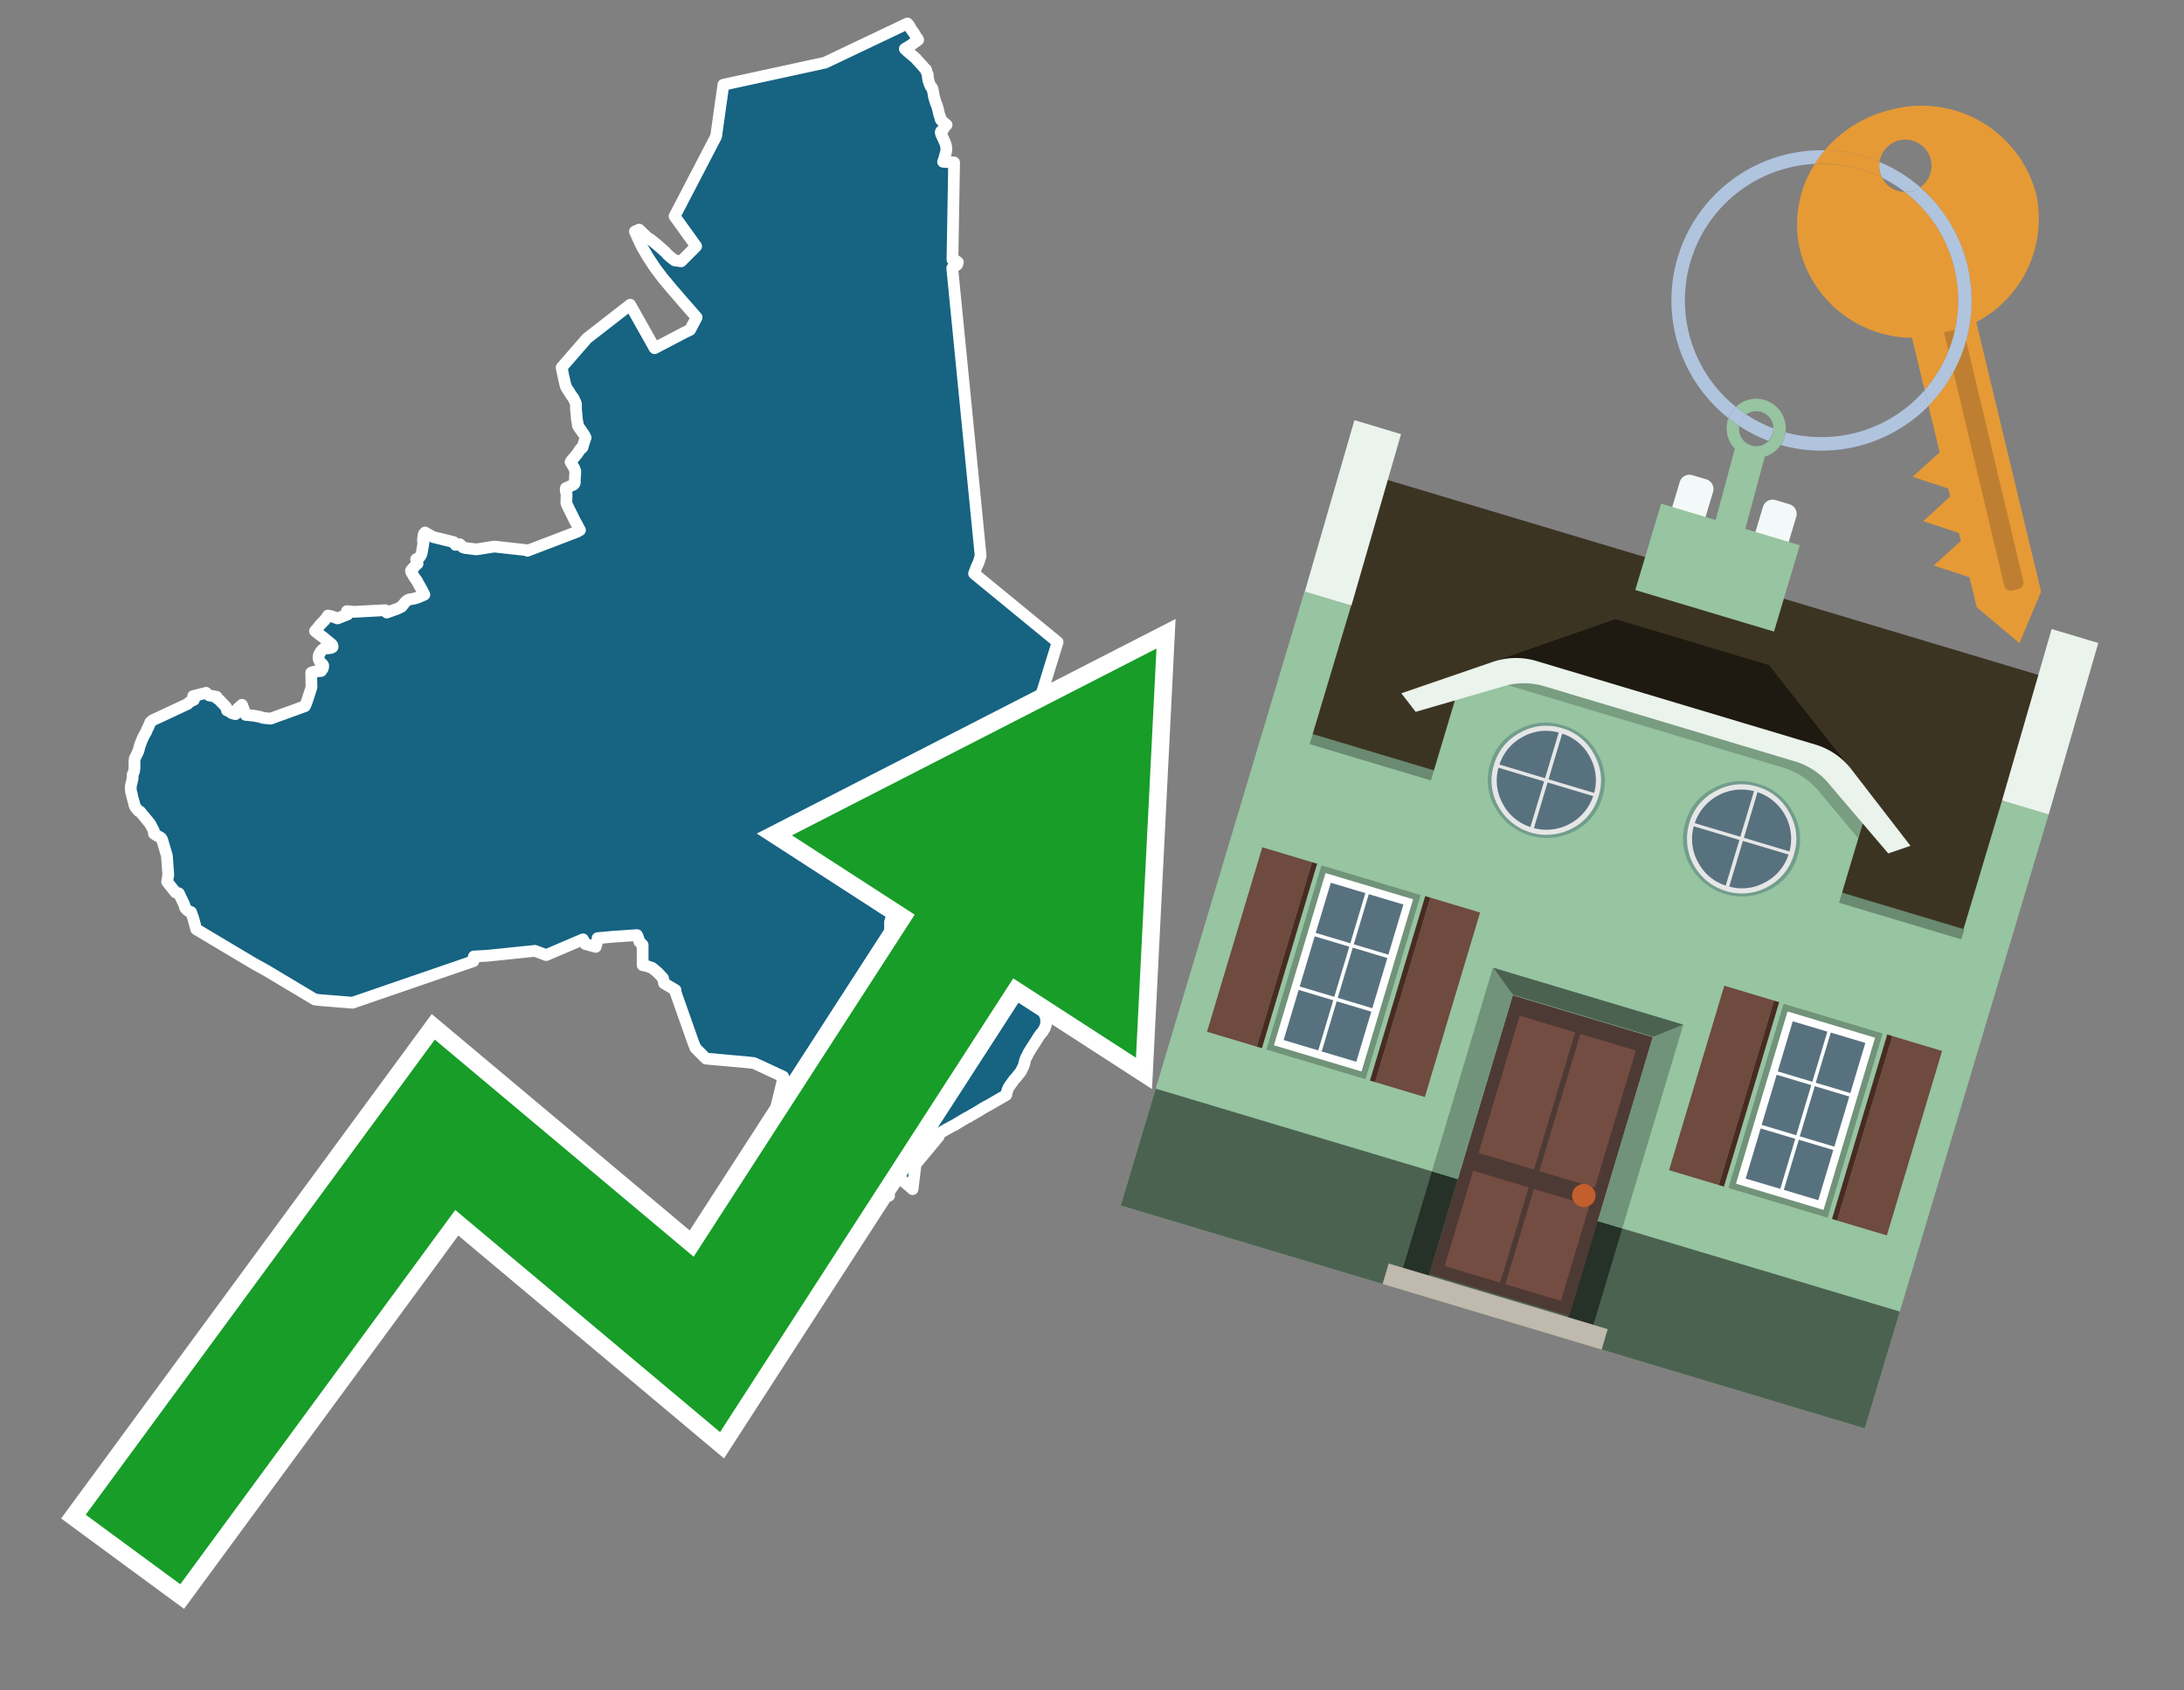 <svg id="Text" xmlns="http://www.w3.org/2000/svg" width="93.05" height="72" viewBox="0 0 93.05 72"><rect x="0" y="0" width="93.05" height="72" fill="#808080" stroke="none"/><polygon points="8.78,29.51 8.83,29.56 8.91,29.62 9.23,29.68 9.25,29.75 9.31,29.78 9.57,30.05 9.64,30.13 9.68,30.21 9.67,30.26 9.8,30.31 9.86,30.37 10.03,30.42 10.07,30.34 10.13,30.18 10.31,30.02 10.47,30.45 10.79,30.48 11.07,30.53 11.22,30.58 11.53,30.61 12.99,30.08 13.06,29.92 13.26,29.31 13.27,29.28 13.27,29.24 13.26,28.65 13.38,28.61 13.68,28.58 13.71,28.54 13.72,28.51 13.75,28.48 13.77,28.41 13.77,28.34 13.74,28.29 13.63,28.19 13.59,28.11 13.58,28.08 13.57,28.01 13.58,27.92 13.6,27.87 13.62,27.83 13.7,27.71 13.79,27.63 14.1,27.6 14.17,27.56 14.17,27.52 14.16,27.48 14.14,27.45 14.08,27.4 13.92,27.27 13.74,27.12 13.65,27.06 13.42,26.88 13.5,26.79 13.65,26.6 13.7,26.55 13.76,26.49 13.83,26.42 13.92,26.3 13.97,26.22 14.13,26.25 14.38,26.34 14.81,26.17 14.8,26.13 14.78,26.03 15.09,26.06 16.41,25.99 16.48,26.09 16.93,25.93 17.11,25.84 17.19,25.74 17.27,25.64 17.37,25.56 17.44,25.53 17.64,25.5 17.8,25.45 18.08,25.33 17.99,25.15 17.81,24.83 17.79,24.79 17.77,24.75 17.68,24.63 17.66,24.6 17.52,24.36 17.51,24.31 17.55,24.25 17.74,24.05 17.79,24.01 17.75,23.9 17.73,23.82 17.85,23.76 17.9,23.7 17.94,23.63 17.96,23.59 17.97,23.54 18.02,23.25 18.04,23.13 18.02,23.04 18.02,23 18.03,22.95 18.03,22.9 18.04,22.83 18.05,22.79 18.06,22.74 18.11,22.68 18.44,22.87 19.33,23.09 19.41,23.21 19.59,23.18 19.72,23.31 19.81,23.34 20.3,23.4 21.06,23.28 22.41,23.43 22.47,23.46 24.59,22.65 24.65,22.61 24.71,22.58 24.65,22.47 24.61,22.39 24.55,22.28 24.5,22.2 24.36,21.91 24.34,21.87 24.21,21.61 24.14,21.46 24.13,21.42 24.14,21.02 24.12,20.96 24.11,20.93 24.1,20.89 24.11,20.79 24.29,20.71 24.44,20.64 24.47,20.61 24.49,20.56 24.49,20.51 24.49,20.48 24.5,20.25 24.51,20.15 24.51,20.06 24.49,20.01 24.47,19.95 24.31,19.68 24.36,19.6 24.39,19.57 24.6,19.32 24.67,19.21 24.74,19.11 24.8,19.08 24.82,19.05 24.86,18.91 24.94,18.67 24.95,18.64 24.89,18.52 24.84,18.45 24.81,18.41 24.78,18.36 24.68,18.22 24.63,18.15 24.62,18.12 24.61,18.02 24.58,17.87 24.57,17.75 24.56,17.62 24.54,17.45 24.54,17.21 24.51,17.12 24.49,17.09 24.44,16.97 24.35,16.85 24.28,16.74 24.24,16.67 24.19,16.6 24.15,16.54 24.12,16.48 24.1,16.44 24.09,16.39 24.08,16.36 23.99,15.96 23.97,15.85 23.94,15.72 23.93,15.65 25.01,14.41 26.85,12.98 27.89,14.83 29.17,14.16 29.4,14.05 29.68,13.52 28.98,12.72 28.88,12.6 28.68,12.37 28.51,12.17 28.46,12.11 28.38,12.01 28.35,11.98 28.22,11.82 28.13,11.7 27.94,11.45 27.85,11.32 27.62,10.97 27.36,10.53 27.18,10.15 27.05,9.86 27.23,9.78 27.57,10.11 27.73,10.21 28,10.43 28.33,10.72 28.45,10.85 28.54,10.93 28.74,11.09 29.02,11.13 29.58,10.57 29.66,10.49 28.74,9.21 30.51,5.81 30.82,3.61 35.15,2.67 38.66,1 38.73,1.08 38.83,1.26 38.91,1.37 38.96,1.44 39.01,1.54 39.1,1.65 39.12,1.7 38.8,1.93 38.55,2.08 38.61,2.14 38.75,2.26 39.02,2.49 39.06,2.54 39.26,2.76 39.3,2.8 39.34,2.85 39.4,2.92 39.45,2.96 39.46,3 39.48,3.07 39.5,3.12 39.53,3.19 39.53,3.22 39.53,3.28 39.54,3.34 39.55,3.38 39.55,3.42 39.57,3.46 39.58,3.51 39.6,3.56 39.65,3.68 39.67,3.71 39.71,3.74 39.73,3.79 39.77,3.99 39.79,4.11 39.85,4.32 39.88,4.41 39.91,4.47 39.95,4.61 39.97,4.68 40.02,4.9 40.05,4.97 40.06,5.01 40.08,5.09 40.1,5.12 40.33,5.32 40.23,5.42 40.2,5.49 40.09,5.6 40.08,5.64 40.09,5.68 40.1,5.72 40.24,6.02 40.28,6.12 40.3,6.19 40.31,6.25 40.32,6.29 40.32,6.37 40.31,6.45 40.3,6.5 40.22,6.79 40.18,6.89 40.65,6.92 40.58,11.06 40.62,11.03 40.81,11.17 40.79,11.24 40.78,11.27 40.57,11.42 41.78,23.67 41.7,23.94 41.6,24.16 41.5,24.43 45.06,27.35 43.66,31.88 43.69,31.94 44.28,32.25 44.59,32.57 44.93,32.78 46.19,34.31 46.22,34.35 46.29,34.44 46.32,34.47 46.42,34.6 46.35,34.66 46.3,34.71 46.27,34.74 46.19,34.81 46.14,34.85 46.09,34.9 46.04,34.94 45.99,34.99 45.86,35.11 45.78,35.18 45.79,35.22 45.71,35.27 45.4,35.47 45.16,35.63 44.83,35.86 44.71,35.91 44.71,36.06 44.71,36.11 44.7,36.19 44.69,36.22 44.68,36.26 44.67,36.29 44.64,36.36 44.63,36.42 44.61,36.5 44.6,36.53 44.59,36.56 44.57,36.66 44.56,36.7 44.55,36.74 44.53,36.79 44.5,36.84 44.48,36.89 44.42,36.99 44.36,37.05 44.33,37.08 44.26,37.13 44.19,37.17 42.25,37.02 41.98,36.93 41.16,36.96 38.71,37.44 38.7,37.5 38.66,37.67 38.63,37.79 38.6,37.9 38.58,37.97 38.53,38.08 38.52,38.11 38.5,38.14 38.46,38.2 38.42,38.26 38.39,38.3 38.36,38.35 38.32,38.4 38.26,38.5 38.21,38.58 38.19,38.61 38.15,38.7 38.06,38.88 38.03,38.96 38.01,39 37.99,39.06 37.95,39.18 37.92,39.27 37.92,39.33 37.92,39.43 37.92,39.51 37.93,39.65 37.94,39.7 37.95,39.77 37.99,39.93 38.07,40.16 38.11,40.3 38.14,40.36 38.21,40.47 38.26,40.54 38.28,40.57 38.32,40.62 38.35,40.65 38.51,40.81 38.59,40.9 38.67,40.98 38.71,41.01 38.96,41.26 39.08,41.38 39.19,41.46 39.25,41.5 39.29,41.53 39.36,41.57 39.46,41.61 39.66,41.7 39.73,41.73 39.81,41.77 39.93,41.82 40,41.85 40.18,41.91 40.33,41.97 40.46,42.02 40.64,42.07 40.79,42.12 41.26,42.29 41.35,42.32 41.48,42.35 41.62,42.38 43.63,42.41 43.75,42.45 43.84,42.49 43.92,42.54 44.1,42.66 44.2,42.75 44.23,42.78 44.27,42.83 44.31,42.88 44.33,42.91 44.37,42.96 44.39,42.99 44.43,43.05 44.46,43.1 44.47,43.13 44.5,43.19 44.52,43.23 44.53,43.26 44.54,43.29 44.56,43.35 44.57,43.41 44.57,43.45 44.58,43.5 44.57,43.55 44.57,43.6 44.56,43.65 44.55,43.69 44.53,43.74 44.51,43.8 44.49,43.83 44.47,43.86 44.44,43.92 44.42,43.95 44.32,44.06 44.3,44.09 44.23,44.19 44.21,44.23 44.19,44.26 44.12,44.37 43.98,44.59 43.9,44.71 43.86,44.79 43.83,44.82 43.8,44.89 43.77,44.95 43.71,45.06 43.68,45.14 43.67,45.18 43.66,45.22 43.62,45.38 43.49,45.65 43.38,45.78 43.36,45.81 43.27,45.92 43.21,45.98 43.06,46.19 42.97,46.32 42.91,46.47 42.87,46.64 42.61,46.79 42.42,46.9 42.3,46.97 42.25,47 42.18,47.04 42.11,47.08 42.01,47.13 41.96,47.16 41.87,47.21 41.79,47.26 41.73,47.3 41.66,47.34 41.61,47.37 41.56,47.4 41.49,47.44 41.44,47.47 41.36,47.51 41.29,47.56 41.15,47.63 40.88,47.79 40.7,47.9 40.53,47.99 40.31,48.11 40.02,48.28 39.99,48.31 40,48.37 39.99,48.41 39.01,49.59 38.88,50.65 38.85,50.62 38.63,50.43 38.53,50.35 38.47,50.3 38.41,50.24 37.85,50.21 37.85,50.69 37.86,50.83 37.88,50.93 36.02,51 33.91,50.56 32.5,49.5 33.38,45.89 33.37,45.86 32.6,45.5 32.12,45.28 31.86,45.25 30.08,45.09 29.63,44.64 29.6,44.56 29.56,44.47 28.78,42.26 28.78,42.17 28.29,41.88 28.25,41.67 28.03,41.43 27.79,41.23 27.62,41.17 27.53,41.14 27.38,41.11 27.38,40.41 27.38,40.25 27.24,40.11 27.22,40.04 27.16,39.87 27.14,39.83 26.11,39.9 25.46,39.96 25.45,40.07 25.38,40.33 24.94,40.21 24.84,40.01 23.27,40.68 22.79,40.5 20.76,40.71 20.19,40.74 20.16,40.87 20.17,40.94 15.02,42.71 13.66,42.6 13.41,42.57 11.32,41.32 10.81,41.04 8.36,39.58 8.35,39.54 8.23,39.1 8.14,38.85 8.04,38.81 7.97,38.76 7.89,38.67 7.88,38.64 7.85,38.53 7.62,38.05 7.48,38.01 7.12,37.56 7.17,37.26 7.11,36.45 6.91,35.77 6.87,35.7 6.83,35.67 6.6,35.54 6.56,35.51 6.55,35.42 6.55,35.38 6.39,35.08 5.97,34.57 5.9,34.54 5.78,34.4 5.72,34.27 5.71,34.2 5.68,34.09 5.65,33.99 5.63,33.91 5.61,33.8 5.58,33.72 5.58,33.68 5.57,33.61 5.57,33.58 5.58,33.45 5.6,33.38 5.64,33.2 5.65,33.16 5.65,33.13 5.65,33.02 5.66,32.97 5.71,32.86 5.73,32.72 5.73,32.47 5.73,32.38 5.74,32.35 5.74,32.31 5.86,32.07 5.87,32.04 5.9,31.98 5.95,31.78 6.03,31.56 6.11,31.38 6.2,31.22 6.22,31.19 6.27,31.06 6.29,31.03 6.37,30.85 6.39,30.8 6.4,30.77 6.5,30.68 8,29.98 8.02,29.95 8.11,29.88 8.19,29.84 8.26,29.81 8.23,29.65 " fill="#166382" stroke="#fff" stroke-linejoin="round" stroke-width="0.5"/><polygon points="49.272 27.624 33.741 35.58 38.97 38.959 29.553 53.529 18.525 44.281 3.652 64.518 7.681 67.479 19.396 51.538 30.678 60.999 43.169 41.673 48.398 45.053 49.272 27.624" fill="none" stroke="#fff" stroke-miterlimit="10" stroke-width="1.5"/><polygon points="49.272 27.624 33.741 35.58 38.97 38.959 29.553 53.529 18.525 44.281 3.652 64.518 7.681 67.479 19.396 51.538 30.678 60.999 43.169 41.673 48.398 45.053 49.272 27.624" fill="#179d28"/><path d="M80.19,7.577a1.16,1.16,0,0,1-.094-.251,1.114,1.114,0,0,1-.018-.429A6.367,6.367,0,0,0,77.743,6.4a5.269,5.269,0,0,0-.423.577c.1,0,.192-.007.288-.007A5.794,5.794,0,0,1,80.19,7.577Z" fill="#e69a35"/><path d="M77.608,6.4A6.394,6.394,0,0,0,73.64,17.81a1.26,1.26,0,0,1,.317-.48A5.821,5.821,0,0,1,77.32,6.981a5.269,5.269,0,0,1,.423-.577Z" fill="#b0c4de"/><path d="M84.2,13.72a4.962,4.962,0,0,0,2.545-5.48,5.047,5.047,0,0,0-6.179-3.566A5.322,5.322,0,0,0,77.743,6.4a6.367,6.367,0,0,1,2.335.493,1.114,1.114,0,1,1,1.736,1.084,6.392,6.392,0,0,1,.347,9.3l.479,1.985-.438.4-.716.648.92.3.6.2.082.341-.438.4-.716.648.92.3.605.2.082.341-.438.4-.716.649.92.3.605.2.307,1.274,1.821,1.534.921-2.2Z" fill="#e69a35"/><path d="M81.154,8.179a1.115,1.115,0,0,1-.964-.6,5.794,5.794,0,0,0-2.582-.6c-.1,0-.192,0-.288.007a4.783,4.783,0,0,0-.625,3.685,4.962,4.962,0,0,0,4.765,3.715L82,16.617a5.82,5.82,0,0,0-.846-8.438Z" fill="#e69a35"/><path d="M74.1,18.142a6.386,6.386,0,0,0,1.232.63.73.73,0,0,0,.224-.527h0a5.783,5.783,0,0,1-1.159-.593A.733.733,0,0,0,74.1,18.142Z" fill="#b0c4de"/><path d="M74.4,17.652q-.228-.152-.44-.322a1.26,1.26,0,0,0-.317.48c.148.117.3.228.46.332A.733.733,0,0,1,74.4,17.652Z" fill="#b0c4de"/><path d="M74.824,16.984a1.257,1.257,0,0,0-.867.346c.141.114.288.222.44.322a.731.731,0,0,1,1.159.593h0a.732.732,0,1,1-1.463,0,.7.7,0,0,1,.007-.1c-.158-.1-.312-.215-.46-.332a1.258,1.258,0,0,0,.273,1.3l-.979,3.635,1.275.341.98-3.639a1.266,1.266,0,0,0,.681-.5,1.249,1.249,0,0,0,.2-.538,1.328,1.328,0,0,0,.012-.168A1.262,1.262,0,0,0,74.824,16.984Z" fill="#97c4a1"/><path d="M85.974,25.1l-.226.053a.3.3,0,0,1-.362-.223l-2.56-10.777.81-.193L86.2,24.736A.3.3,0,0,1,85.974,25.1Z" fill="#bf7f32"/><path d="M80.1,7.326a1.16,1.16,0,0,0,.094.251,5.833,5.833,0,0,1,.964.6,1.137,1.137,0,0,0,.287-.031,1.108,1.108,0,0,0,.373-.167A6.371,6.371,0,0,0,80.078,6.9,1.114,1.114,0,0,0,80.1,7.326Z" fill="#b0c4de"/><path d="M77.608,18.618a5.836,5.836,0,0,1-1.534-.2,1.24,1.24,0,0,1-.2.537,6.4,6.4,0,0,0,6.291-1.666L82,16.617A5.807,5.807,0,0,1,77.608,18.618Z" fill="#b0c4de"/><path d="M81.814,7.981a1.108,1.108,0,0,1-.373.167,1.137,1.137,0,0,1-.287.031A5.82,5.82,0,0,1,82,16.617l.161.667a6.392,6.392,0,0,0-.347-9.3Z" fill="#b0c4de"/><polygon points="83.79 39.753 55.78 31.364 58.988 20.404 86.964 28.783 83.79 39.753 83.79 39.753" fill="#3c3422" fill-rule="evenodd"/><polygon points="81.705 53.32 87.284 34.692 85.297 34.097 83.656 39.575 55.926 31.269 57.567 25.791 55.579 25.196 47.746 51.348 79.451 60.844 81.705 53.32" fill="#97c4a1" fill-rule="evenodd"/><rect x="69.522" y="21.148" width="0.444" height="28.983" transform="translate(15.592 92.226) rotate(-73.326)" opacity="0.3"/><polygon points="87.284 34.692 85.297 34.097 87.411 26.793 89.398 27.388 87.284 34.692 87.284 34.692" fill="#eaf3ec" fill-rule="evenodd"/><polygon points="57.578 25.794 55.591 25.199 57.705 17.896 59.692 18.491 57.578 25.794 57.578 25.794" fill="#eaf3ec" fill-rule="evenodd"/><polygon points="79.451 60.844 80.943 55.865 49.238 46.369 47.747 51.348 79.451 60.844 79.451 60.844" fill="#4c6251" fill-rule="evenodd"/><path d="M71.566,20.528l-.522,1.743,1.418.425.523-1.744a.432.432,0,0,0-.289-.536l-.593-.177A.431.431,0,0,0,71.566,20.528Z" fill="#f3f9f8" fill-rule="evenodd"/><path d="M75.111,21.589l-.522,1.743,1.418.425.522-1.743a.43.43,0,0,0-.289-.536l-.593-.178A.43.43,0,0,0,75.111,21.589Z" fill="#f3f9f8" fill-rule="evenodd"/><polygon points="75.368 28.329 68.829 26.37 63.807 28.121 78.733 32.591 75.368 28.329" fill="#1e1a11"/><polygon points="78.248 32.422 64.442 28.287 62.236 28.998 60.064 36.247 77.453 41.455 79.651 34.116 78.248 32.422" fill="#97c4a1"/><path d="M77.74,32.516S65.088,28.725,65,28.7l-.938.43,11.892,3.562a3.175,3.175,0,0,1,1.532,1l1.685,2.02.327-1.09Z" fill-rule="evenodd" opacity="0.2"/><path d="M77.35,31.716,65.458,28.154a3.041,3.041,0,0,0-1.854.037l-3.9,1.339.611.79,3.626-1.054a3.045,3.045,0,0,1,1.855-.037l10.673,3.2A3.028,3.028,0,0,1,78,33.477l2.45,2.874.945-.325-2.518-3.26A3.036,3.036,0,0,0,77.35,31.716Z" fill="#eaf3ec"/><polygon points="76.683 23.223 70.773 21.453 69.671 25.132 75.581 26.902 76.683 23.223 76.683 23.223" fill="#97c4a1" fill-rule="evenodd"/><g id="Symbol_9_0_Layer2_0_MEMBER_8_MEMBER_21_MEMBER_0_FILL" data-name="Symbol 9 0 Layer2 0 MEMBER 8 MEMBER 21 MEMBER 0 FILL"><path d="M66.584,30.892a2.39,2.39,0,0,0-1.891.189,2.317,2.317,0,0,0-1.2,1.448A2.345,2.345,0,0,0,63.7,34.4a2.528,2.528,0,0,0,3.367,1.008,2.339,2.339,0,0,0,1.2-1.447,2.313,2.313,0,0,0-.208-1.87A2.394,2.394,0,0,0,66.584,30.892Z" fill="#729d8c"/></g><g id="Symbol_9_0_Layer2_0_MEMBER_8_MEMBER_21_MEMBER_1_FILL" data-name="Symbol 9 0 Layer2 0 MEMBER 8 MEMBER 21 MEMBER 1 FILL"><path d="M66.547,31.016a2.241,2.241,0,0,0-1.769.185,2.213,2.213,0,0,0-1.127,1.376,2.239,2.239,0,0,0,.185,1.768,2.341,2.341,0,0,0,3.145.942,2.234,2.234,0,0,0,1.126-1.376,2.207,2.207,0,0,0-.185-1.768A2.237,2.237,0,0,0,66.547,31.016Z" fill="#e6e6e6"/></g><g id="Symbol_9_0_Layer2_0_MEMBER_8_MEMBER_21_MEMBER_2_MEMBER_0_FILL" data-name="Symbol 9 0 Layer2 0 MEMBER 8 MEMBER 21 MEMBER 2 MEMBER 0 FILL"><path d="M65.787,33.284,63.843,32.7a2.036,2.036,0,0,0,.186,1.539,2.015,2.015,0,0,0,1.175.986Z" fill="#58717f"/></g><g id="Symbol_9_0_Layer2_0_MEMBER_8_MEMBER_21_MEMBER_2_MEMBER_1_FILL" data-name="Symbol 9 0 Layer2 0 MEMBER 8 MEMBER 21 MEMBER 2 MEMBER 1 FILL"><path d="M65.827,33.148l.582-1.944a2.01,2.01,0,0,0-1.523.178,2.037,2.037,0,0,0-1,1.183Z" fill="#58717f"/></g><g id="Symbol_9_0_Layer2_0_MEMBER_8_MEMBER_21_MEMBER_2_MEMBER_2_FILL" data-name="Symbol 9 0 Layer2 0 MEMBER 8 MEMBER 21 MEMBER 2 MEMBER 2 FILL"><path d="M67.878,33.91l-1.943-.582-.582,1.944a2.1,2.1,0,0,0,2.525-1.362Z" fill="#58717f"/></g><g id="Symbol_9_0_Layer2_0_MEMBER_8_MEMBER_21_MEMBER_2_MEMBER_3_FILL" data-name="Symbol 9 0 Layer2 0 MEMBER 8 MEMBER 21 MEMBER 2 MEMBER 3 FILL"><path d="M66.558,31.249l-.582,1.943,1.943.582a2.031,2.031,0,0,0-.186-1.539A2.009,2.009,0,0,0,66.558,31.249Z" fill="#58717f"/></g><g id="Symbol_9_0_Layer2_0_MEMBER_8_MEMBER_21_MEMBER_0_FILL-2" data-name="Symbol 9 0 Layer2 0 MEMBER 8 MEMBER 21 MEMBER 0 FILL"><path d="M74.9,33.384a2.4,2.4,0,0,0-1.891.189,2.316,2.316,0,0,0-1.2,1.448,2.341,2.341,0,0,0,.209,1.87A2.527,2.527,0,0,0,75.387,37.9a2.345,2.345,0,0,0,1.2-1.447,2.314,2.314,0,0,0-.209-1.87A2.389,2.389,0,0,0,74.9,33.384Z" fill="#729d8c"/></g><g id="Symbol_9_0_Layer2_0_MEMBER_8_MEMBER_21_MEMBER_1_FILL-2" data-name="Symbol 9 0 Layer2 0 MEMBER 8 MEMBER 21 MEMBER 1 FILL"><path d="M74.867,33.508a2.239,2.239,0,0,0-1.768.185,2.21,2.21,0,0,0-1.127,1.376,2.316,2.316,0,0,0,1.564,2.883,2.261,2.261,0,0,0,1.765-.173A2.237,2.237,0,0,0,76.428,36.4a2.209,2.209,0,0,0-.185-1.769A2.239,2.239,0,0,0,74.867,33.508Z" fill="#e6e6e6"/></g><g id="Symbol_9_0_Layer2_0_MEMBER_8_MEMBER_21_MEMBER_2_MEMBER_0_FILL-2" data-name="Symbol 9 0 Layer2 0 MEMBER 8 MEMBER 21 MEMBER 2 MEMBER 0 FILL"><path d="M74.107,35.776l-1.943-.582a2.031,2.031,0,0,0,.186,1.539,2.009,2.009,0,0,0,1.175.986Z" fill="#58717f"/></g><g id="Symbol_9_0_Layer2_0_MEMBER_8_MEMBER_21_MEMBER_2_MEMBER_1_FILL-2" data-name="Symbol 9 0 Layer2 0 MEMBER 8 MEMBER 21 MEMBER 2 MEMBER 1 FILL"><path d="M74.148,35.64,74.73,33.7a2.1,2.1,0,0,0-2.525,1.362Z" fill="#58717f"/></g><g id="Symbol_9_0_Layer2_0_MEMBER_8_MEMBER_21_MEMBER_2_MEMBER_2_FILL-2" data-name="Symbol 9 0 Layer2 0 MEMBER 8 MEMBER 21 MEMBER 2 MEMBER 2 FILL"><path d="M76.2,36.4l-1.943-.582-.582,1.944a2.015,2.015,0,0,0,1.523-.178A2.036,2.036,0,0,0,76.2,36.4Z" fill="#58717f"/></g><g id="Symbol_9_0_Layer2_0_MEMBER_8_MEMBER_21_MEMBER_2_MEMBER_3_FILL-2" data-name="Symbol 9 0 Layer2 0 MEMBER 8 MEMBER 21 MEMBER 2 MEMBER 3 FILL"><path d="M74.879,33.741,74.3,35.684l1.943.582a2.1,2.1,0,0,0-1.361-2.525Z" fill="#58717f"/></g><polygon points="51.426 43.946 53.542 44.58 55.896 36.723 53.78 36.089 51.426 43.946 51.426 43.946" fill="#6e4a3f" fill-rule="evenodd"/><polygon points="53.542 44.58 53.764 44.647 56.117 36.789 55.896 36.723 53.542 44.58 53.542 44.58" fill="#482b22" fill-rule="evenodd"/><polygon points="60.706 46.726 58.59 46.092 60.943 38.235 63.059 38.868 60.706 46.726 60.706 46.726" fill="#6e4a3f" fill-rule="evenodd"/><polygon points="58.59 46.092 58.368 46.026 60.722 38.168 60.943 38.235 58.59 46.092 58.59 46.092" fill="#482b22" fill-rule="evenodd"/><rect x="53.146" y="39.209" width="8.19" height="4.408" transform="translate(1.145 84.365) rotate(-73.326)" fill="#719379"/><polygon points="60.205 38.304 56.474 37.187 54.277 44.522 58.008 45.639 60.205 38.304 60.205 38.304" fill="#fff" fill-rule="evenodd"/><path d="M59.792,38.527l-.64,2.136-1.474-.442.639-2.135,1.475.441Zm-1.621-.485-.64,2.136-1.474-.442L56.7,37.6l1.474.442Zm-2.158,1.84,1.475.441-.64,2.136-1.474-.441.639-2.136Zm-.683,2.282,1.474.441-.639,2.136L54.69,44.3l.64-2.135Zm.981,2.621.639-2.136,1.475.442-.64,2.135-1.474-.441Zm2.158-1.84L56.994,42.5l.64-2.136,1.474.442-.639,2.136Z" fill="#58717f" fill-rule="evenodd"/><polygon points="80.39 52.621 78.274 51.988 80.628 44.13 82.743 44.764 80.39 52.621 80.39 52.621" fill="#6e4a3f" fill-rule="evenodd"/><polygon points="78.274 51.988 78.053 51.921 80.406 44.064 80.628 44.13 78.274 51.988 78.274 51.988" fill="#482b22" fill-rule="evenodd"/><polygon points="71.111 49.842 73.227 50.476 75.58 42.619 73.464 41.985 71.111 49.842 71.111 49.842" fill="#6e4a3f" fill-rule="evenodd"/><polygon points="73.227 50.476 73.448 50.542 75.802 42.685 75.58 42.619 73.227 50.476 73.227 50.476" fill="#482b22" fill-rule="evenodd"/><rect x="72.83" y="45.105" width="8.19" height="4.408" transform="translate(9.534 107.426) rotate(-73.326)" fill="#719379"/><polygon points="76.159 43.083 79.889 44.2 77.692 51.535 73.962 50.418 76.159 43.083 76.159 43.083" fill="#fff" fill-rule="evenodd"/><path d="M76.381,43.5l1.475.442-.64,2.135-1.475-.441.64-2.136ZM78,43.981l1.474.442-.64,2.136-1.474-.442L78,43.981Zm.791,2.724-.64,2.135L76.679,48.4l.64-2.136,1.474.442Zm-.684,2.282-.639,2.135L76,50.68l.64-2.135,1.474.442Zm-2.26,1.65L74.375,50.2l.639-2.135,1.475.441-.64,2.136Zm-.791-2.724.64-2.135,1.474.441-.639,2.136-1.475-.442Z" fill="#58717f" fill-rule="evenodd"/><polygon points="67.888 56.431 69.118 52.323 68.019 51.994 66.789 56.102 67.888 56.431 67.888 56.431" fill="#263128" fill-rule="evenodd"/><polygon points="60.877 54.331 62.108 50.223 61.007 49.894 59.776 54.002 60.877 54.331 60.877 54.331" fill="#263128" fill-rule="evenodd"/><g id="Symbol_9_0_Layer2_0_MEMBER_8_MEMBER_12_MEMBER_0_FILL" data-name="Symbol 9 0 Layer2 0 MEMBER 8 MEMBER 12 MEMBER 0 FILL"><path d="M70.418,44.178l-5.965-1.786L60.9,54.27l5.964,1.786Z" fill="#4e3a34"/></g><g id="Symbol_9_0_Layer2_0_MEMBER_8_MEMBER_12_MEMBER_1_MEMBER_0_FILL" data-name="Symbol 9 0 Layer2 0 MEMBER 8 MEMBER 12 MEMBER 1 MEMBER 0 FILL"><path d="M65.358,49.815l1.75-5.843-2.363-.708L63,49.107Z" fill="#744d42"/></g><g id="Symbol_9_0_Layer2_0_MEMBER_8_MEMBER_12_MEMBER_1_MEMBER_1_FILL" data-name="Symbol 9 0 Layer2 0 MEMBER 8 MEMBER 12 MEMBER 1 MEMBER 1 FILL"><path d="M67.331,44.039l-1.75,5.842,2.364.708,1.75-5.842Z" fill="#744d42"/></g><g id="Symbol_9_0_Layer2_0_MEMBER_8_MEMBER_12_MEMBER_2_MEMBER_0_FILL" data-name="Symbol 9 0 Layer2 0 MEMBER 8 MEMBER 12 MEMBER 2 MEMBER 0 FILL"><path d="M63.915,54.633l1.215-4.058-2.363-.707-1.215,4.057Z" fill="#744d42"/></g><g id="Symbol_9_0_Layer2_0_MEMBER_8_MEMBER_12_MEMBER_2_MEMBER_1_FILL" data-name="Symbol 9 0 Layer2 0 MEMBER 8 MEMBER 12 MEMBER 2 MEMBER 1 FILL"><path d="M66.5,55.407l1.215-4.057-2.363-.708L64.138,54.7Z" fill="#744d42"/></g><g id="Symbol_9_0_Layer2_0_MEMBER_8_MEMBER_13_FILL" data-name="Symbol 9 0 Layer2 0 MEMBER 8 MEMBER 13 FILL"><path d="M67.959,51.058a.439.439,0,0,0-.045-.367.487.487,0,0,0-.669-.2.445.445,0,0,0-.239.282.457.457,0,0,0,.041.378.481.481,0,0,0,.293.242.459.459,0,0,0,.377-.042A.453.453,0,0,0,67.959,51.058Z" fill="#c35e2d"/></g><g id="Symbol_9_0_Layer2_0_MEMBER_8_MEMBER_14_FILL" data-name="Symbol 9 0 Layer2 0 MEMBER 8 MEMBER 14 FILL"><path d="M64.557,42.047l-.951-.833-2.6,8.68,1.1.329Z" fill="#719379"/></g><g id="Symbol_9_0_Layer2_0_MEMBER_8_MEMBER_15_FILL" data-name="Symbol 9 0 Layer2 0 MEMBER 8 MEMBER 15 FILL"><path d="M71.718,43.643l-1.2.19L68.072,52.01l1.046.313Z" fill="#719379"/></g><g id="Symbol_9_0_Layer2_0_MEMBER_8_MEMBER_16_FILL" data-name="Symbol 9 0 Layer2 0 MEMBER 8 MEMBER 16 FILL"><path d="M63.627,41.22l.836,1.156,5.961,1.786,1.294-.519Z" fill="#4c6251"/></g><polygon points="58.905 54.69 59.166 53.819 68.498 56.614 68.237 57.485 58.905 54.69 58.905 54.69" fill="#c0b9ad" fill-rule="evenodd"/></svg>